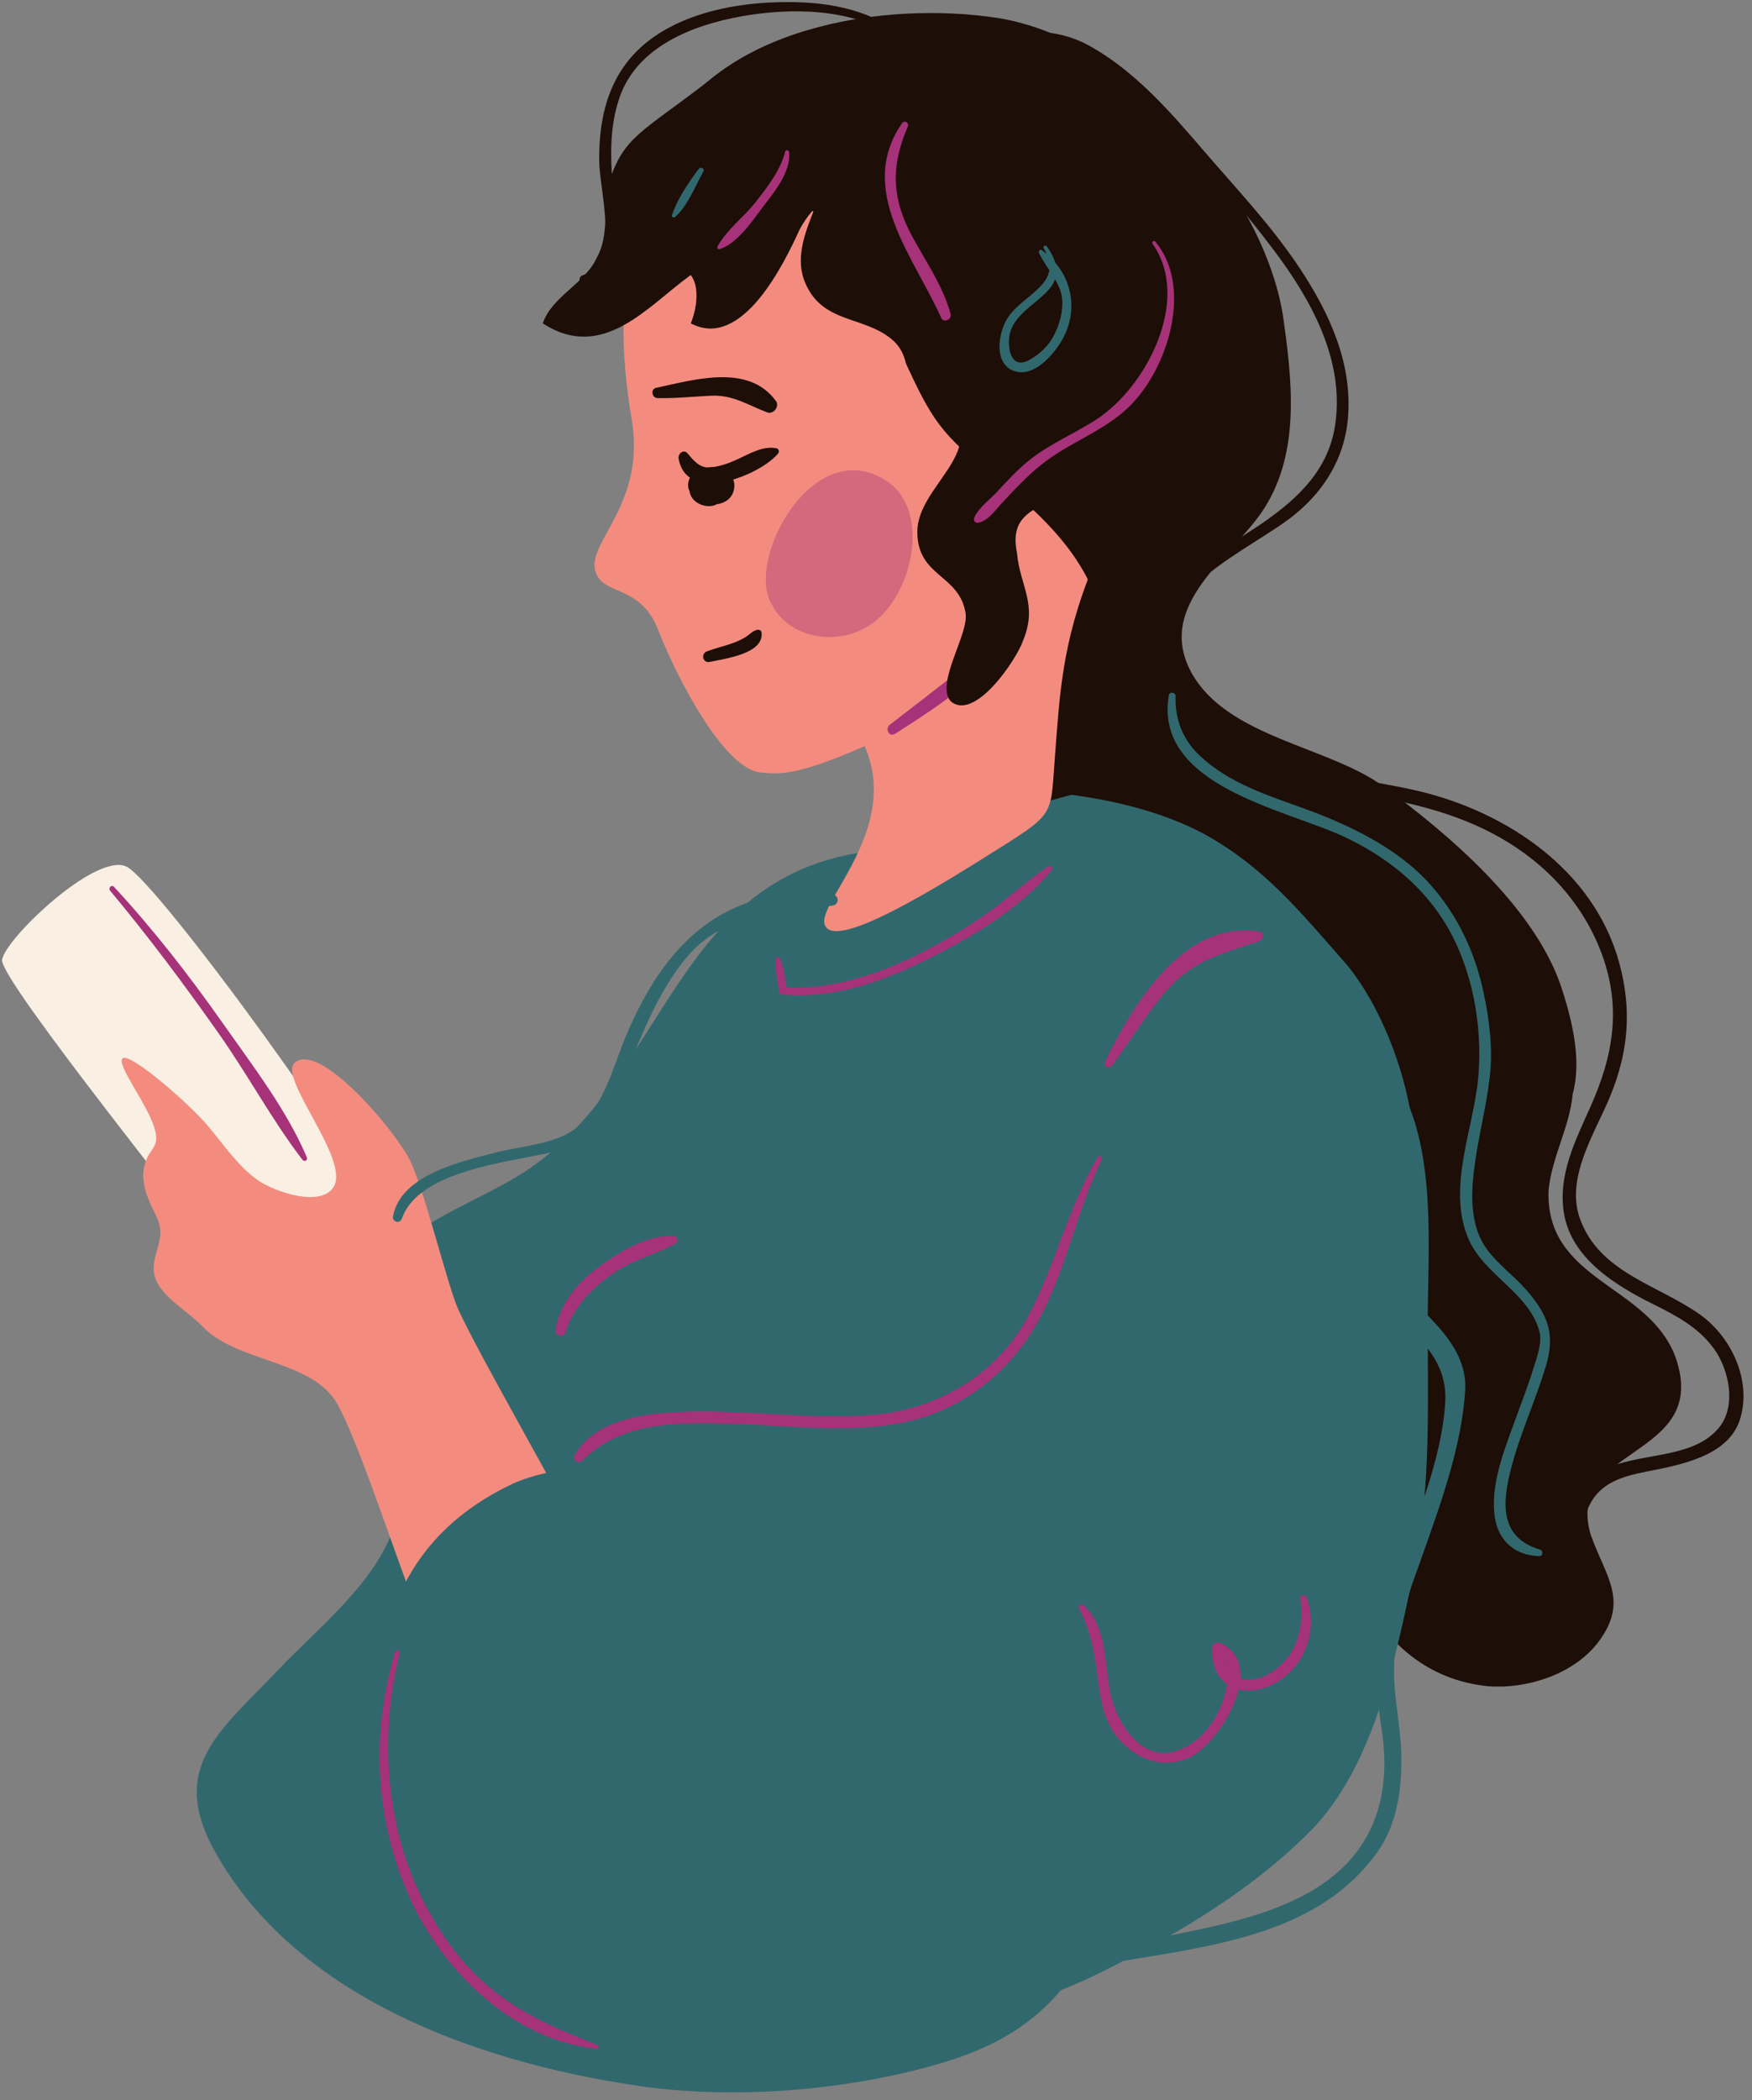<?xml version="1.0" encoding="UTF-8"?><svg xmlns="http://www.w3.org/2000/svg" xmlns:xlink="http://www.w3.org/1999/xlink" height="502.4" preserveAspectRatio="xMidYMid meet" version="1.0" viewBox="-0.5 -0.5 419.3 502.4" width="419.3" zoomAndPan="magnify"><rect x="-0.5" y="-0.5" width="419.3" height="502.4" fill="#808080" stroke="none"/><g><g><g id="change1_1"><path d="M157.596,33.481c13.011-27.467,53.489-33.973,80.957-29.636c31.082,5.06,62.886,40.478,67.946,70.837 c2.168,15.179,4.337,32.527-4.337,46.261c-7.228,11.565-26.745,23.13-17.348,39.756c8.674,15.179,32.527,17.348,45.538,26.745 c15.902,11.565,36.141,28.913,42.647,47.707c2.891,8.674,5.06,18.071,2.891,26.022c-0.723,7.951-5.06,15.179-5.783,23.13 c-0.723,21.685,23.853,22.408,30.359,39.755c8.674,24.576-26.745,20.962-20.239,42.647c3.614,10.12,9.397,15.902,1.446,26.022 c-5.783,7.228-16.625,10.842-26.022,10.12c-28.913-2.891-39.033-35.419-38.31-59.995" fill="#1D0E07"/></g><g id="change2_3"><path d="M206.026,203.345c-44.092,6.505-46.984,51.321-78.065,74.451c-13.734,10.12-33.25,13.734-41.201,30.359 c-7.951,15.902,6.505,31.082,7.951,46.984c2.168,17.348-18.071,32.527-28.913,44.092c-13.011,13.734-25.299,22.408-15.902,41.201 c18.794,36.141,62.886,52.044,101.196,57.826c23.13,3.614,50.598,1.446,73.006-5.06c25.299-7.228,34.696-20.962,44.092-44.815 c15.902-41.924,30.359-86.016,50.598-125.049c6.505-12.288,16.625-25.299,18.794-38.31c2.891-17.348-5.06-41.924-15.902-54.935 c-10.842-12.288-19.516-23.13-33.973-31.082c-9.397-5.06-20.962-7.951-31.804-9.397L206.026,203.345z" fill="#31686D"/></g><g><g id="change3_1"><path d="M54.65,303.416c-6.526-9.27-55.143-69.412-54.646-74.272s22.298-25.78,29.724-22.372 c7.426,3.408,60.803,77.069,59.874,82.896C88.673,295.494,61.176,312.686,54.65,303.416z" fill="#F9EFE3"/></g><g><g id="change4_1"><path d="M251.992,180.215c1.108-13.988,1.546-26.982,9.115-45.275c4.606-11.134,3.953-7.47,15.756-27.464 S256.661,0.596,181.641,30.146c-0.201,0.079-0.412,0.126-0.617,0.19c-30.937,9.676-35.887,36.531-30.331,69.56 c3.309,19.668-10.069,28.866-8.835,35.646c1.234,6.78,10.739,3.194,15.207,14.725c4.468,11.531,15.806,33.247,24.479,34.01 c3.872,0.34,8.042,1.156,24.881-6.302c8.615,19.456-10.908,36.998-9.61,42.473c1.731,7.299,28.496-9.674,41.985-18.142 C252.289,193.838,250.884,194.203,251.992,180.215z" fill="#F38C7F"/></g><g id="change5_1" opacity=".4"><path d="M184.374,144.409c4.754,8.671,17.83,10.014,25.52,2.877c8.838-8.204,11.507-26.144,2.043-32.577 C194.239,102.68,177.469,133.798,184.374,144.409z" fill="#A63279"/></g><g id="change1_7"><path d="M161.905,109.162c1.872,10.995,19.274,4.217,23.788-1.148c0.343-0.408,0.269-1.144-0.336-1.274 c-3.218-0.695-6.56,1.345-9.386,2.633c-2.098,0.957-4.322,1.777-6.637,1.94c-2.421,0.171-3.896-1.726-5.304-3.388 C163.121,106.855,161.714,108.039,161.905,109.162L161.905,109.162z" fill="#1D0E07"/></g><g id="change1_8"><path d="M169.381,157.828c3.336-0.736,13.131-1.905,12.365-7.104c-0.068-0.461-0.609-0.645-1-0.568 c-0.914,0.18-1.455,0.736-2.183,1.289c-1.018,0.773-2.248,1.346-3.435,1.793c-2.113,0.797-4.329,1.257-6.441,2.075 C167.139,155.911,167.711,158.196,169.381,157.828L169.381,157.828z" fill="#1D0E07"/></g><g id="change5_12"><path d="M252.87,107.198c0.94-1.897,2.336-3.788,4.195-4.865c3.056-1.771,3.797,4.084,3.366,5.879 c-0.695,2.898-3.008,5.636-4.843,7.882c-1.33,1.627-3.19,3.47-3.906,5.455c-0.16,0.443,0.355,1.002,0.813,0.813 c3.272-1.354,6.02-5.28,8.043-8.065c2.52-3.471,3.592-6.889,2.373-11.036c-0.826-2.81-3.078-4.51-5.979-3.998 c-3.31,0.584-5.294,4.204-5.919,7.152C250.784,107.492,252.334,108.279,252.87,107.198L252.87,107.198z" fill="#A63279"/></g><g id="change5_13"><path d="M213.719,175.023c10.766-6.834,21.924-14.329,29.569-24.74c0.411-0.559-0.424-1.029-0.878-0.677 c-9.988,7.743-19.92,15.561-29.956,23.253C211.211,173.809,212.316,175.913,213.719,175.023L213.719,175.023z" fill="#A63279"/></g><g id="change1_9"><path d="M175.15,116.621c0.866-4.236-4.078-6.519-7.417-4.845c-0.358-0.067-0.746-0.029-1.137,0.157 c-1.687,0.802-2.763,2.553-2.313,4.456c0.05,0.213,0.154,0.391,0.234,0.585c0.294,2.245,2.607,3.668,4.815,3.596 c0.619-0.02,1.196-0.159,1.677-0.447C172.963,119.865,174.712,118.758,175.15,116.621z" fill="#1D0E07"/></g><g id="change4_2"><path d="M79.259,283.547c-3.157,4.733-13.909,1.082-17.954-1.678c-4.725-3.224-8.579-8.985-12.227-13.263 c-4.56-5.347-18.319-17.27-20.193-15.98c-1.874,1.29,6.404,11.529,7.793,17.453c0.92,3.92-1.291,3.951-2.465,7.706 c-1.012,3.235-0.067,6.536,1.165,9.434c1.426,3.355,2.954,4.828,2.364,8.598c-0.498,3.179-2.274,6.061-1.033,9.511 c1.631,4.534,7.878,7.901,11.121,11.329c8.468,8.948,26.508,8.019,32.47,18.792s16.424,44.589,22.478,57.989 c8.094,17.918,44.354-8.642,36.918-23.699c-7.436-15.056-24.597-44.372-30.432-56.822c-2.683-5.725-8.612-30.767-12.164-36.838 c-5.089-8.697-21.493-27.225-27.028-22.39C65.878,257.353,83.602,277.036,79.259,283.547z" fill="#F38C7F"/></g></g></g><g id="change2_4"><path d="M225.86,336.072c-0.269,0.317-0.547,0.63-0.836,0.938c-8.983,9.577-25.404,12.379-37.792,14.515 c-20.962,3.614-45.538-5.783-65.054,2.891c-50.598,23.853-32.527,87.462-2.168,119.267c15.902,16.625,42.647,16.625,64.332,17.348 c25.299,0.723,52.044-7.951,75.174-18.071c19.516-9.397,39.756-20.962,54.935-36.864c14.457-15.902,19.516-41.924,23.853-62.886 c3.614-18.794,2.891-37.587,2.891-57.103c0-17.348,2.168-40.478-6.505-56.381c-21.685-36.864-65.777-15.902-84.571,11.566 c-6.485,9.943-10.238,21.418-13.658,32.699C233.19,314.771,233.372,327.2,225.86,336.072z" fill="#31686D"/></g><g id="change1_2"><path d="M286.26,50.828c-13.011-21.685-28.19-35.418-52.767-39.033c-11.566-1.445-48.557-5.192-64.459,7.097 s-20.112,13.143-23.725,23.985c-1.446,5.782,0,13.011-2.892,18.071c-2.892,6.505-10.842,9.397-13.011,15.902 c14.456,9.397,25.299-4.337,35.419-11.565c2.168,2.891,1.445,7.951,0,11.565c12.288,6.505,22.407-14.456,26.022-22.407 c0.983-1.843,2.013-3.302,3.091-4.5c0.075,0.056,0.151,0.11,0.227,0.166c-2.206,5.562-4.317,11.388-2.01,16.924 c4.142,9.943,13.895,7.907,20.782,13.64c1.977,1.646,2.89,3.656,3.394,5.818c2.091,4.432,4.123,8.962,6.863,12.999 c3.855,5.678,8.96,9.711,14.255,13.963c10.108,8.117,20.052,17.112,24.559,29.61c0.331,0.92-0.583,1.454-1.33,1.262 c3.427,5.439,6.823,8.763,13.295-0.251C294.211,115.883,305.053,83.356,286.26,50.828z" fill="#1D0E07"/></g><g id="change1_3"><path d="M226.988,97.09c8.674,10.842-7.951,18.794-7.951,29.636s10.12,10.12,11.565,19.516 c0.723,5.06-7.228,16.625-3.614,20.962c5.783,5.06,15.902-10.12,17.348-14.457c3.614-8.674-0.723-13.011-1.446-20.962 c-2.168-10.842,6.505-10.12,13.734-16.625c3.614-4.337,8.674-14.457,5.06-19.516h-0.723" fill="#1D0E07"/></g><g id="change1_4"><path d="M156.873,94.729c4.326,0.089,8.552-0.379,12.861-0.576c5.215-0.238,8.773,2.261,13.393,3.994 c1.47,0.551,3.017-1.43,2.085-2.713c-6.597-9.082-19.641-5.069-28.672-3.168C155.118,92.566,155.496,94.701,156.873,94.729 L156.873,94.729z" fill="#1D0E07"/></g><g id="change1_5"><path d="M247.502,8.255c13.364,0.949,23.954,12.532,32.32,21.896c8.45,9.459,16.963,19.117,24.586,29.253 c8.955,11.908,16.932,26.336,14.635,41.728c-1.591,10.665-8.747,17.47-17.16,23.316c-10.792,7.499-29.082,16.04-26.213,32.144 c4.135,23.214,28.69,28.894,48.348,32.512c12.118,2.231,23.546,4.565,34.399,10.691c11.232,6.339,20.119,16.004,24.539,28.183 c4.59,12.648,2.609,24.039-2.693,35.977c-3.645,8.208-7.964,16.496-6.469,25.74c1.754,10.839,12.465,17.362,21.402,21.789 c5.529,2.739,10.882,5.583,14.559,10.716c3.551,4.957,5.33,13.487,1.269,18.631c-6.372,8.072-19.851,5.836-28.221,10.527 c-9.531,5.342-10.592,20.207-7.639,29.409c0.464,1.447,1.234,2.776,2.068,4.032c1.201,1.81,4.134,0.12,2.926-1.71 c-4.467-6.768-3.719-16.211-0.395-23.283c2.659-5.657,8.049-7.157,13.673-8.277c7.776-1.549,19.6-3.544,22.453-12.412 c2.961-9.207-1.946-19.788-9.547-25.18c-10.12-7.18-24.053-9.953-28.729-22.951c-3.527-9.802,3.67-20.552,7.246-29.266 c4.39-10.696,5.222-20.634,2.182-31.847c-6.011-22.172-26.938-36.225-48.304-41.212c-21.346-4.982-52.475-5.128-59.563-30.957 c-4.741-17.276,19.793-26.616,30.262-35.176c7.03-5.748,11.754-13.442,12.626-22.637c1.257-13.253-4.309-25.363-11.465-36.173 c-6.821-10.303-15.41-19.298-23.434-28.645c-7.828-9.119-16.027-18.452-26.607-24.438c-4.008-2.268-8.453-3.485-13.052-3.463 C246.796,7.174,246.812,8.206,247.502,8.255L247.502,8.255z" fill="#1D0E07"/></g><g id="change5_2"><path d="M275.327,57.802c9.404,13.308-1.434,34.154-13.255,41.912c-5.421,3.558-11.423,5.94-16.486,10.057 c-2.705,2.2-5.083,4.811-7.451,7.359c-1.733,1.866-4.442,3.815-5.46,6.168c-0.299,0.691,0.18,1.394,0.957,1.244 c2.337-0.451,3.943-2.861,5.482-4.52c3.323-3.583,6.616-7.133,10.533-10.087c6.483-4.89,14.21-7.43,20.134-13.205 c9.245-9.01,15.329-28.597,6.211-39.444C275.683,56.922,275.049,57.41,275.327,57.802L275.327,57.802z" fill="#A63279"/></g><g id="change2_5"><path d="M249.29,58.895c5.028,8.386-4.617,10.748-8.512,16.473c-2.411,3.544-3.672,11.385,1.705,12.964 c5.078,1.491,10.277-5.214,11.981-9.043c3.284-7.378,0.788-15.284-5.63-19.957c-0.439-0.319-0.859,0.275-0.672,0.672 c1.45,3.079,3.846,5.568,5.031,8.781c1.264,3.426,0.172,7.774-1.439,10.909c-1.29,2.511-3.472,4.591-5.937,5.92 c-4.258,2.294-5.241-2.522-4.724-5.808c0.796-5.059,6.651-7.682,9.642-11.308c2.737-3.319,1.593-6.839-0.684-10.048 C249.728,57.995,248.993,58.399,249.29,58.895L249.29,58.895z" fill="#31686D"/></g><g id="change5_3"><path d="M215.364,28.992c-10.995,15.989,2.875,31.901,9.392,46.564c0.579,1.302,2.594,0.361,2.245-0.946 c-1.783-6.669-5.95-12.571-9.202-18.584c-4.892-9.045-5.129-16.817-1.046-26.222C217.162,28.863,215.963,28.122,215.364,28.992 L215.364,28.992z" fill="#A63279"/></g><g id="change5_4"><path d="M187.403,35.775c-1.104,4.496-4.321,8.563-7.116,12.128c-2.773,3.536-6.925,6.609-9.07,10.543 c-0.18,0.331,0.117,0.785,0.507,0.659c4.22-1.355,7.679-6.557,10.222-9.922c2.664-3.525,6.913-8.512,6.405-13.28 C188.297,35.393,187.542,35.209,187.403,35.775L187.403,35.775z" fill="#A63279"/></g><g id="change2_6"><path d="M166.712,39.915c-2.445,3.284-5.094,7.132-6.391,11.046c-0.153,0.46,0.444,0.733,0.765,0.445 c3.094-2.781,4.712-7.29,6.738-10.841C168.246,39.826,167.196,39.266,166.712,39.915L166.712,39.915z" fill="#31686D"/></g><g id="change2_7"><path d="M279.229,165.792c-3.644,21.751,27.926,27.278,41.929,33.85c9.816,4.607,18.41,11.272,24.136,20.573 c6.563,10.66,9.077,24.529,8.008,36.844c-1.074,12.37-7.618,26.596-2.348,38.808c3.731,8.646,14.512,12.883,16.967,22.128 c0.75,2.824-0.723,6.501-1.544,9.159c-1.315,4.256-2.961,8.41-4.474,12.598c-2.502,6.925-5.795,15.149-4.645,22.672 c0.876,5.727,4.829,9.114,10.595,9.307c0.919,0.031,1.056-1.31,0.212-1.564c-9.714-2.919-9.082-11.116-6.905-19.504 c2.171-8.365,5.884-16.235,8.345-24.508c2.223-7.473,0.511-12.063-4.643-18.019c-2.972-3.434-6.735-6.072-9.451-9.744 c-4.457-6.025-3.86-14.307-2.828-21.298c0.991-6.713,2.682-13.282,3.458-20.035c0.783-6.816-0.084-13.565-1.502-20.231 c-2.027-9.531-6.199-18.416-12.694-25.705c-6.648-7.462-15.705-12.354-24.815-16.132c-10.558-4.378-21.643-6.628-30.301-14.652 c-4.107-3.806-6.095-8.766-5.869-14.327C280.897,165.088,279.385,164.861,279.229,165.792L279.229,165.792z" fill="#31686D"/></g><g id="change1_6"><path d="M214.233,7.128c-8.663-6.432-19.926-7.513-30.388-7.025c-10.005,0.467-21.218,2.967-29.262,9.266 c-9.056,7.092-11.79,17.452-11.682,28.552c0.074,7.53,5.277,24.379-4.062,27.475c-0.78,0.259-0.931,1.554,0,1.732 c7.673,1.465,8.142-8.569,7.923-13.741c-0.437-10.312-2.456-20.298,0.958-30.401c4.171-12.342,17.519-17.485,29.245-19.58 c11.703-2.09,26.395-1.997,36.583,4.892C214.284,8.796,214.918,7.637,214.233,7.128L214.233,7.128z" fill="#1D0E07"/></g><g id="change5_5"><path d="M262.199,276.323c-7.084,12.103-10.115,25.851-16.708,38.164c-7.347,13.722-21.495,22.077-36.829,23.444 c-14.166,1.262-28.479-0.974-42.669-0.789c-9.528,0.124-23.681,1.004-28.95,10.468c-0.605,1.087,0.837,2.236,1.729,1.334 c9.62-9.716,23.853-9.235,36.628-8.838c13.341,0.414,27.119,2.316,40.335-0.338c13.237-2.659,24.688-11.355,31.437-22.868 c7.283-12.426,9.735-27.1,15.993-40.012C263.475,276.245,262.567,275.694,262.199,276.323L262.199,276.323z" fill="#A63279"/></g><g id="change5_6"><path d="M94.069,394.634c-5.805,19.438-4.889,39.929,3.367,58.543c7.816,17.621,24.886,34.465,44.895,36.388 c0.546,0.052,0.55-0.71,0.119-0.882c-9.44-3.764-18.175-7.329-26.026-13.998c-7.279-6.183-12.752-14.203-16.751-22.816 c-8.08-17.403-9.21-38.461-4.493-56.929C95.364,394.219,94.281,393.923,94.069,394.634L94.069,394.634z" fill="#A63279"/></g><g id="change5_7"><path d="M257.752,384.291c3.03,5.759,3.768,11.271,4.605,17.666c0.612,4.682,1.571,9.523,4.661,13.231 c4.322,5.187,10.624,7.534,16.947,4.813c7.435-3.2,19.053-22.503,7.57-27.433c-0.905-0.389-1.945,0.053-1.977,1.135 c-0.241,8.013,5.718,12.193,13.211,9.304c8.467-3.264,12.529-13.072,9.438-21.434c-0.276-0.747-1.614-0.706-1.497,0.203 c0.893,6.942-0.615,13.505-6.705,17.624c-5.79,3.916-12.032,1.686-11.819-5.697c-0.659,0.378-1.318,0.756-1.977,1.135 c4.594,1.966,3.212,7.994,1.913,11.699c-1.843,5.255-5.996,10.404-11.502,11.927c-8.358,2.312-13.953-7.211-15.362-13.841 c-1.472-6.926-0.726-15.957-6.427-21.162C258.249,382.93,257.385,383.594,257.752,384.291L257.752,384.291z" fill="#A63279"/></g><g id="change5_8"><path d="M185.226,228.768c-0.501,2.505,0.525,5.21,0.635,7.72c0.024,0.539,0.404,0.874,0.923,0.923 c11.944,1.116,23.617-2.987,34.182-8.191c10.37-5.108,22.902-12.376,30.214-21.581c0.394-0.496-0.113-1.352-0.729-0.945 c-5.082,3.36-9.588,7.641-14.573,11.173c-5.992,4.245-12.373,7.924-19.009,11.061c-6.686,3.162-13.823,5.489-21.163,6.471 c-0.72,0.096-8.019,0.816-8.074,0.043c-0.156-2.195-0.639-4.629-1.459-6.674C186.012,228.363,185.332,228.24,185.226,228.768 L185.226,228.768z" fill="#A63279"/></g><g id="change5_9"><path d="M25.856,212.554c9.199,11.007,17.834,22.576,26.091,34.304c6.902,9.803,12.65,20.547,19.924,30.055 c0.48,0.628,1.363,0.112,1.053-0.616c-4.833-11.342-12.927-21.835-19.992-31.88c-8.037-11.428-16.65-22.541-26.154-32.785 C26.198,211.006,25.325,211.918,25.856,212.554L25.856,212.554z" fill="#A63279"/></g><g id="change5_10"><path d="M134.849,318.135c1.947-6.213,6.555-10.772,11.833-14.327c4.555-3.067,9.847-4.274,14.542-6.897 c0.842-0.471,0.402-1.641-0.462-1.705c-6.307-0.462-13.41,3.966-18.238,7.564c-4.937,3.679-8.956,8.549-10.061,14.707 C132.185,319.03,134.366,319.676,134.849,318.135L134.849,318.135z" fill="#A63279"/></g><g id="change5_11"><path d="M265.698,254.332c4.389-5.946,8.202-12.317,13.043-17.918c6.323-7.315,13.539-8.866,22.199-11.81 c0.989-0.336,1.235-2.059,0-2.254c-18.241-2.891-30.179,17.392-36.939,30.99C263.428,254.493,264.954,255.34,265.698,254.332 L265.698,254.332z" fill="#A63279"/></g></g><g id="change2_1"><path d="M95.686,290.993c3.977-11.49,25.386-13.444,35.633-15.833c9.03-2.105,13.221-7.902,16.785-16.147 c4.588-10.612,8.372-21.923,16.01-30.835c8.886-10.369,22.146-10.412,34.597-12.053c1.679-0.221,1.719-2.461,0-2.643 c-25.736-2.72-40.231,11.818-49.454,33.968c-3.152,7.57-5.344,17.2-12.298,22.215c-4.954,3.572-13.101,4.035-18.869,5.536 c-8.257,2.148-22.639,5.267-24.528,15.207C93.297,291.8,95.219,292.341,95.686,290.993L95.686,290.993z" fill="#31686D"/></g><g id="change2_2"><path d="M228.524,480.28c29.844-17.724,78.619-7,100.598-37.743c4.744-6.636,5.912-15.167,5.756-23.103 c-0.14-7.135-1.909-14.05-1.738-21.235c0.217-9.118,3.719-18.02,6.724-26.499c4.438-12.522,9.44-26.198,10.288-39.548 c0.807-12.703-13.234-20.38-19.752-29.365c-1.128-1.555-4.12-0.678-3.344,1.41c4.486,12.074,19.126,16.197,18.327,30.656 c-0.766,13.843-7.307,28.717-11.729,41.698c-4.104,12.046-5.602,23.531-3.562,36.13c1.72,10.627,0.629,21.468-6.166,30.149 c-10.775,13.766-31.878,17.046-47.9,20.349c-16.436,3.388-34.404,5.575-48.578,15.257 C226.324,479.204,227.327,480.991,228.524,480.28L228.524,480.28z" fill="#31686D"/></g></g></svg>